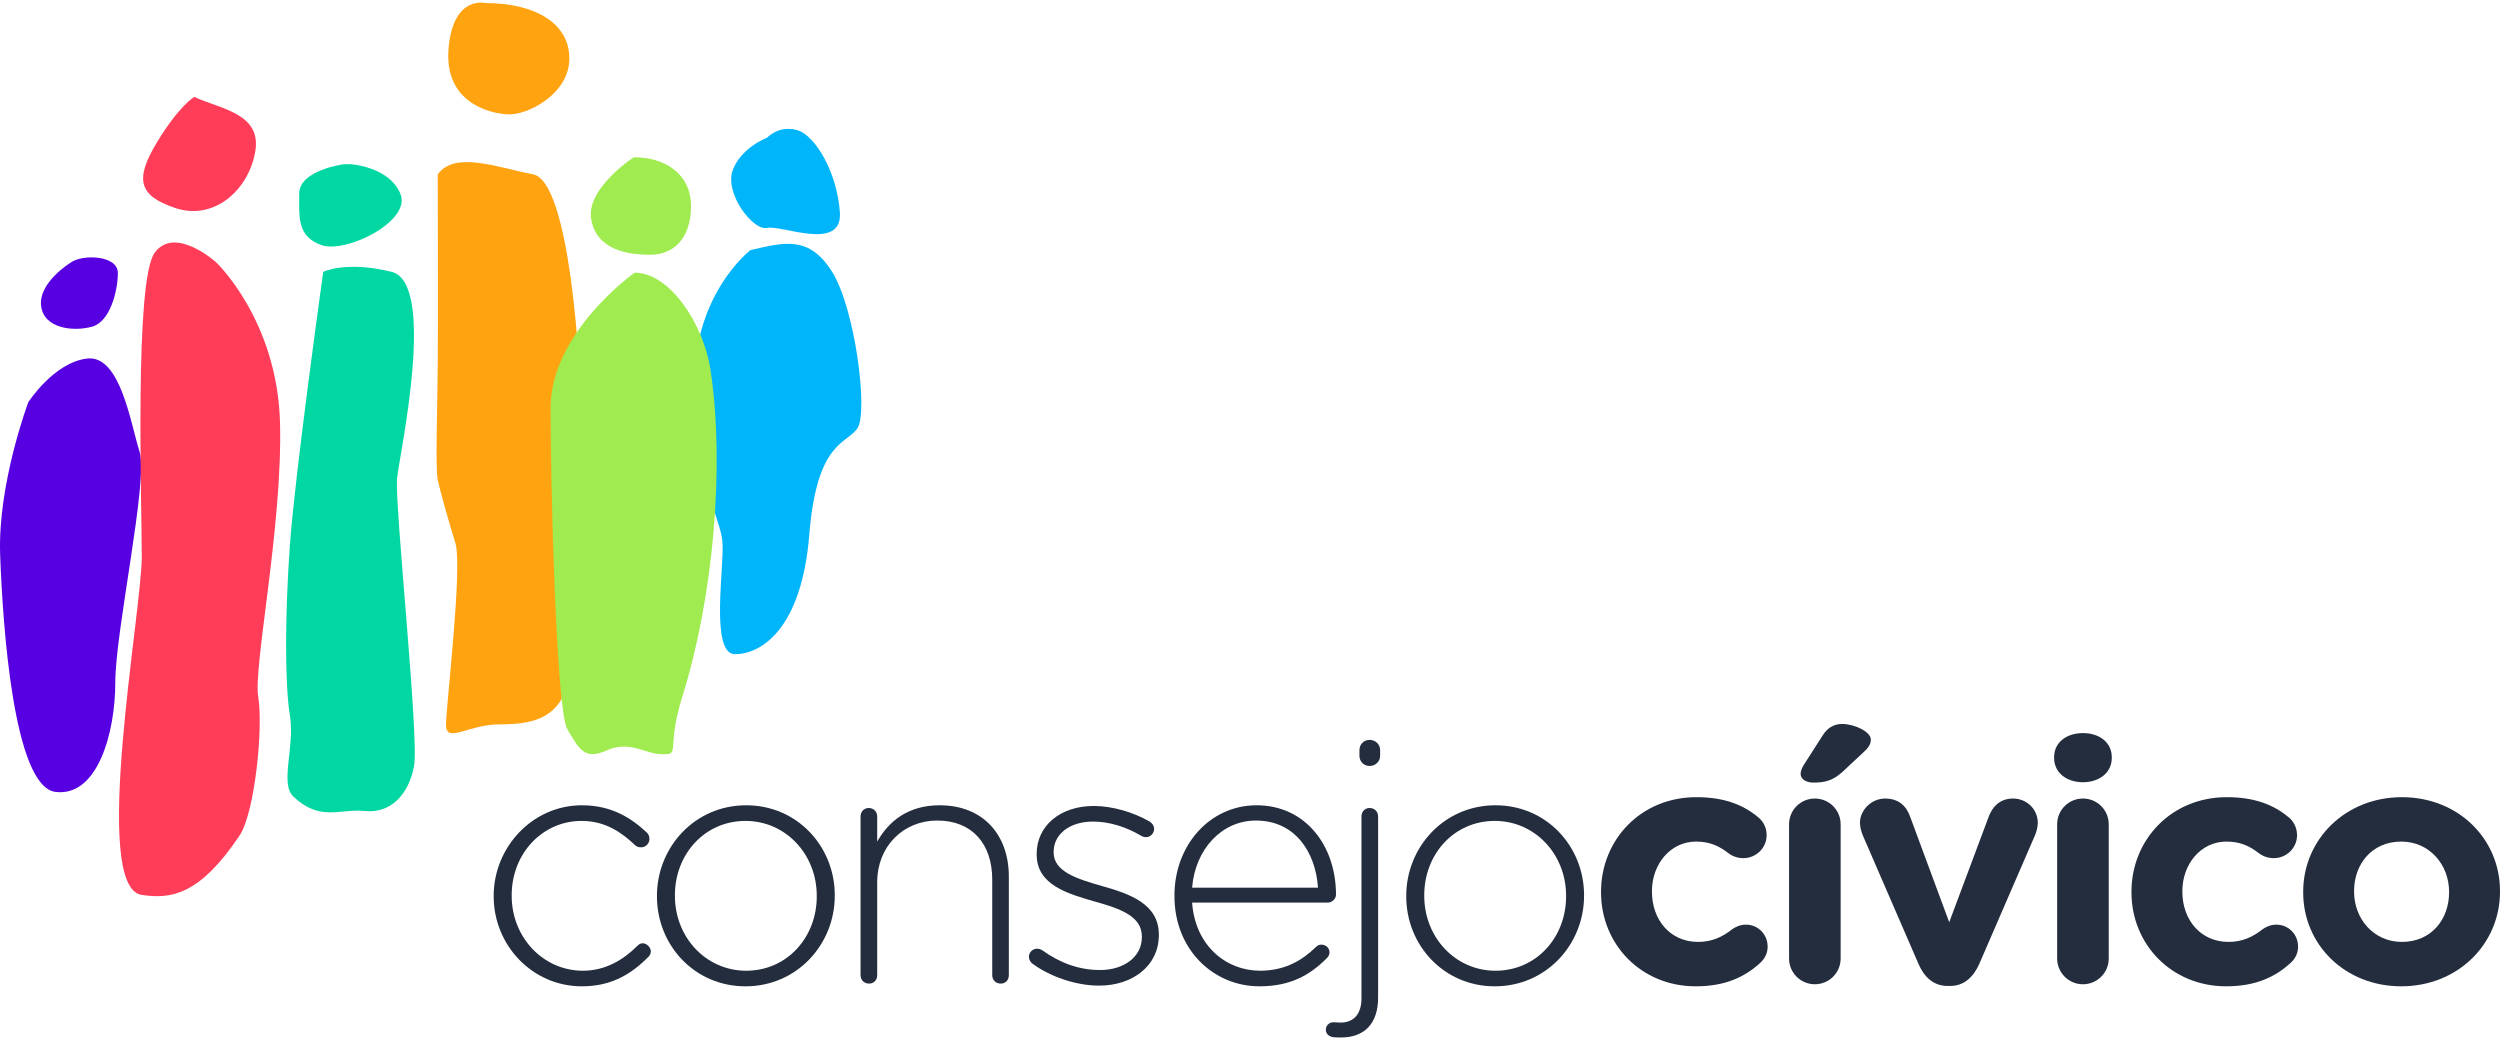 <svg width="430" height="179" viewBox="0 0 430 179" fill="none" xmlns="http://www.w3.org/2000/svg">
<path d="M84.913 154.194V154.081C84.913 145.743 91.566 138.508 100.091 138.508C105.229 138.508 108.61 140.725 111.295 143.236C111.528 143.47 111.706 143.873 111.706 144.283C111.706 145.098 111.062 145.743 110.246 145.743C109.899 145.743 109.489 145.629 109.254 145.388C106.859 143.117 104.059 141.197 100.034 141.197C93.261 141.197 88.01 146.847 88.01 153.961V154.081C88.01 161.251 93.437 166.965 100.269 166.965C104.116 166.965 107.213 165.096 109.602 162.71C109.835 162.476 110.132 162.242 110.538 162.242C111.238 162.242 111.94 162.944 111.94 163.639C111.94 163.928 111.82 164.281 111.586 164.515C108.61 167.545 105.172 169.647 100.091 169.647C91.51 169.647 84.913 162.533 84.913 154.194Z" fill="#242D3E"/>
<path d="M140.483 154.194V154.081C140.483 146.91 135.112 141.197 128.224 141.197C121.166 141.197 116.085 146.967 116.085 153.961V154.081C116.085 161.251 121.456 166.965 128.345 166.965C135.403 166.965 140.483 161.189 140.483 154.194ZM112.996 154.194V154.081C112.996 145.743 119.472 138.508 128.345 138.508C137.154 138.508 143.58 145.629 143.58 153.961V154.081C143.58 162.414 137.096 169.647 128.224 169.647C119.415 169.647 112.996 162.533 112.996 154.194Z" fill="#242D3E"/>
<path d="M148.016 140.433C148.016 139.619 148.598 138.975 149.419 138.975C150.234 138.975 150.878 139.563 150.878 140.433V144.751C152.862 141.253 156.187 138.508 161.614 138.508C169.14 138.508 173.519 143.639 173.519 150.753V167.722C173.519 168.593 172.939 169.179 172.117 169.179C171.301 169.179 170.663 168.593 170.663 167.722V151.277C170.663 145.161 167.219 141.133 161.204 141.133C155.371 141.133 150.878 145.565 150.878 151.744V167.722C150.878 168.593 150.291 169.179 149.475 169.179C148.66 169.179 148.016 168.593 148.016 167.722V140.433Z" fill="#242D3E"/>
<path d="M177.494 165.683C177.26 165.506 176.97 165.038 176.97 164.571C176.97 163.814 177.608 163.177 178.367 163.177C178.721 163.177 179.068 163.291 179.301 163.467C182.398 165.683 185.665 166.844 189.222 166.844C193.255 166.844 196.401 164.628 196.401 161.189V161.074C196.401 157.578 192.666 156.296 188.521 155.128C183.682 153.727 178.309 152.27 178.309 146.967V146.847C178.309 142.067 182.336 138.628 188.117 138.628C191.327 138.628 194.884 139.676 197.747 141.311C198.094 141.545 198.506 141.949 198.506 142.591C198.506 143.349 197.86 143.993 197.102 143.993C196.755 143.993 196.458 143.873 196.288 143.76C193.715 142.246 190.859 141.311 187.997 141.311C183.915 141.311 181.229 143.526 181.229 146.5V146.613C181.229 149.94 185.254 151.163 189.513 152.389C194.302 153.727 199.321 155.475 199.321 160.727V160.84C199.321 166.143 194.771 169.528 189.053 169.528C185.02 169.528 180.527 167.954 177.494 165.683Z" fill="#242D3E"/>
<path d="M226.695 152.678C226.29 146.676 222.847 141.134 216.015 141.134C210.12 141.134 205.57 146.088 205.044 152.678H226.695ZM216.603 169.646C208.78 169.646 202.006 163.403 202.006 154.136V154.016C202.006 145.389 208.079 138.507 216.135 138.507C224.477 138.507 229.792 145.389 229.792 153.903C229.792 154.603 229.09 155.248 228.388 155.248H205.044C205.57 162.647 210.879 166.963 216.717 166.963C220.976 166.963 223.952 165.215 226.347 162.878C226.582 162.647 226.872 162.475 227.283 162.475C228.041 162.475 228.679 163.056 228.679 163.814C228.679 164.104 228.566 164.457 228.218 164.805C225.298 167.722 221.968 169.646 216.603 169.646Z" fill="#242D3E"/>
<path d="M233.823 129.008C233.823 128.017 234.582 127.259 235.574 127.259C236.566 127.259 237.381 128.017 237.381 129.008V129.999C237.381 130.99 236.566 131.748 235.574 131.748C234.582 131.748 233.823 130.99 233.823 129.999V129.008ZM229.267 178.39C228.565 178.276 228.041 177.809 228.041 177.108C228.041 176.407 228.622 175.827 229.324 175.827C229.791 175.827 230.259 175.884 230.606 175.884C232.71 175.884 234.171 174.538 234.171 171.743V140.433C234.171 139.619 234.752 138.975 235.574 138.975C236.387 138.975 237.033 139.562 237.033 140.433V171.572C237.033 176.23 234.518 178.446 230.669 178.446C230.144 178.446 229.677 178.446 229.267 178.39Z" fill="#242D3E"/>
<path d="M269.368 154.194V154.081C269.368 146.91 263.997 141.197 257.108 141.197C250.044 141.197 244.97 146.967 244.97 153.961V154.081C244.97 161.251 250.341 166.965 257.223 166.965C264.287 166.965 269.368 161.189 269.368 154.194ZM241.874 154.194V154.081C241.874 145.743 248.35 138.508 257.223 138.508C266.038 138.508 272.458 145.629 272.458 153.961V154.081C272.458 162.414 265.981 169.647 257.108 169.647C248.294 169.647 241.874 162.533 241.874 154.194Z" fill="#242D3E"/>
<path d="M275.378 153.494V153.379C275.378 144.46 282.208 137.113 291.782 137.113C296.509 137.113 299.832 138.394 302.462 140.61C303.043 141.077 303.864 142.125 303.864 143.64C303.864 145.855 302.05 147.603 299.832 147.603C298.67 147.603 297.792 147.136 297.266 146.733C295.693 145.508 294.056 144.752 291.725 144.752C287.289 144.752 284.136 148.658 284.136 153.26V153.379C284.136 158.158 287.226 162.008 292.072 162.008C294.405 162.008 296.217 161.188 297.912 159.85C298.379 159.503 299.252 159.036 300.299 159.036C302.404 159.036 304.035 160.726 304.035 162.824C304.035 163.99 303.511 164.925 302.752 165.619C300.129 168.012 296.799 169.646 291.661 169.646C282.265 169.646 275.378 162.413 275.378 153.494Z" fill="#242D3E"/>
<path d="M309.703 133.092C309.703 132.568 309.993 131.982 310.284 131.513L313.495 126.502C314.253 125.278 315.366 124.52 316.825 124.52C318.979 124.52 321.785 125.86 321.785 127.203C321.785 128.018 321.317 128.662 320.616 129.299L316.995 132.681C315.302 134.255 313.905 134.607 311.921 134.607C310.638 134.607 309.703 134.021 309.703 133.092ZM307.718 141.778C307.718 139.329 309.703 137.347 312.154 137.347C314.607 137.347 316.591 139.329 316.591 141.778V164.862C316.591 167.312 314.607 169.293 312.154 169.293C309.703 169.293 307.718 167.312 307.718 164.862V141.778Z" fill="#242D3E"/>
<path d="M335.441 169.583H334.974C332.585 169.583 330.949 168.069 329.957 165.738L320.382 143.639C320.148 143.059 319.915 142.301 319.915 141.487C319.915 139.384 321.843 137.347 324.237 137.347C326.625 137.347 327.916 138.685 328.553 140.496L335.264 158.624L342.094 140.377C342.676 138.862 343.902 137.347 346.24 137.347C348.572 137.347 350.499 139.152 350.499 141.544C350.499 142.301 350.209 143.235 350.032 143.639L340.458 165.738C339.466 168.011 337.836 169.583 335.441 169.583Z" fill="#242D3E"/>
<path d="M353.83 141.778C353.83 139.328 355.813 137.346 358.266 137.346C360.717 137.346 362.702 139.328 362.702 141.778V164.861C362.702 167.311 360.717 169.293 358.266 169.293C355.813 169.293 353.83 167.311 353.83 164.861V141.778ZM353.305 130.234C353.305 127.671 355.461 126.092 358.266 126.092C361.065 126.092 363.227 127.671 363.227 130.234V130.353C363.227 132.915 361.065 134.545 358.266 134.545C355.461 134.545 353.305 132.915 353.305 130.353V130.234Z" fill="#242D3E"/>
<path d="M366.613 153.494V153.379C366.613 144.46 373.438 137.113 383.011 137.113C387.738 137.113 391.068 138.394 393.691 140.61C394.278 141.077 395.093 142.125 395.093 143.64C395.093 145.855 393.286 147.603 391.068 147.603C389.899 147.603 389.028 147.136 388.495 146.733C386.923 145.508 385.287 144.752 382.954 144.752C378.519 144.752 375.365 148.658 375.365 153.26V153.379C375.365 158.158 378.462 162.008 383.301 162.008C385.641 162.008 387.447 161.188 389.141 159.85C389.608 159.503 390.48 159.036 391.536 159.036C393.633 159.036 395.271 160.726 395.271 162.824C395.271 163.99 394.746 164.925 393.987 165.619C391.359 168.012 388.035 169.646 382.897 169.646C373.501 169.646 366.613 162.413 366.613 153.494Z" fill="#242D3E"/>
<path d="M421.242 153.494V153.379C421.242 148.772 417.917 144.752 413.014 144.752C407.941 144.752 404.901 148.658 404.901 153.26V153.379C404.901 157.988 408.231 162.008 413.128 162.008C418.209 162.008 421.242 158.101 421.242 153.494ZM396.148 153.494V153.379C396.148 144.398 403.385 137.113 413.128 137.113C422.822 137.113 430 144.283 430 153.26V153.379C430 162.357 422.758 169.646 413.014 169.646C403.327 169.646 396.148 162.475 396.148 153.494Z" fill="#242D3E"/>
<path d="M4.868 69.179C4.868 69.179 -0.413 83.222 0.026 95.426C0.465 107.631 2.349 135.334 9.555 136.211C16.753 137.091 19.831 126.147 19.831 117.331C19.831 108.509 25.542 82.533 24.008 77.707C22.475 72.888 20.711 60.997 14.987 61.669C9.266 62.334 4.868 69.179 4.868 69.179Z" fill="#5700E1"/>
<path d="M12.136 45.185C12.136 45.185 6.627 48.542 7.067 52.576C7.507 56.617 12.789 57.056 15.874 56.179C18.951 55.3 20.27 50.022 20.27 46.942C20.27 43.867 14.108 43.685 12.136 45.185Z" fill="#5700E1"/>
<path d="M37.181 45.122C37.181 45.122 47.727 55.087 48.167 72.794C48.607 90.507 43.538 114.684 44.417 119.874C45.296 125.069 43.846 139.77 41.2 143.723C34.329 153.976 29.417 154.673 24.385 153.927C15.573 152.614 24.385 105.177 24.385 95.791C24.385 86.404 23.098 48.147 26.621 43.441C30.139 38.741 37.181 45.122 37.181 45.122Z" fill="#FF3D58"/>
<path d="M33.418 16.672C33.418 16.672 30.867 18.09 27.004 24.466C23.147 30.841 23.794 33.676 30.214 35.798C36.628 37.925 42.614 32.968 43.876 26.235C45.14 19.508 38.01 18.8 33.418 16.672Z" fill="#FF3D58"/>
<path d="M55.598 46.754C55.598 46.754 50.754 81.359 49.869 93.651C48.99 105.937 48.99 117.809 49.869 123.086C50.754 128.363 48.091 134.756 50.447 136.997C55.064 141.37 58.362 139.054 62.765 139.493C67.168 139.934 70.272 136.715 71.208 131.814C72.137 126.908 67.81 86.554 68.305 82.174C68.802 77.795 75.139 48.698 67.35 46.754C59.555 44.815 55.598 46.754 55.598 46.754Z" fill="#00D7A2"/>
<path d="M59.172 28.244C59.172 28.244 51.464 29.229 51.464 33.313C51.464 37.398 51.099 40.699 55.321 42.167C59.535 43.629 70.85 38.026 68.858 33.313C66.873 28.607 60.278 28.244 60.278 28.244" fill="#00D7A2"/>
<path d="M75.29 29.988C75.29 29.988 75.359 56.285 75.29 63.062C75.228 69.846 74.875 80.618 75.29 82.551C75.711 84.485 77.081 89.366 78.33 93.432C79.587 97.498 76.748 121.234 76.71 124.618C76.679 128 80.553 124.592 85.882 124.592C91.214 124.592 95.698 123.776 97.57 118.085C99.454 112.394 99.939 82.514 99.939 72.519C99.939 62.529 97.998 31.212 91.697 29.988C85.404 28.771 78.269 25.922 75.29 29.988Z" fill="#FFA310"/>
<path d="M83.525 0.528C83.525 0.528 77.953 -0.915 77.156 8.278C76.365 17.47 83.87 19.458 87.263 19.672C90.655 19.892 97.929 16.202 97.929 10.059C97.929 3.916 91.899 0.528 83.525 0.528Z" fill="#FFA310"/>
<path d="M129.072 43.026C129.072 43.026 118.677 50.957 119.474 67.667C120.265 84.376 123.835 88.989 124.247 93.061C124.669 97.127 122.03 112.519 126.427 112.519C130.831 112.519 137.88 108.328 139.198 91.951C140.517 75.58 145.775 76.44 147.534 73.565C149.292 70.692 147.119 53.224 143.155 46.81C139.198 40.404 134.795 41.69 129.072 43.026Z" fill="#00B5FA"/>
<path d="M131.949 23.675C131.949 23.675 127.313 25.444 125.988 29.403C124.669 33.369 129.543 39.751 131.949 39.199C134.355 38.64 144.889 43.334 144.462 36.588C144.041 29.849 140.297 23.273 137.106 22.382C133.916 21.491 131.949 23.675 131.949 23.675Z" fill="#00B5FA"/>
<path d="M109.16 46.898C109.16 46.898 94.694 57.101 94.694 70.228C94.694 83.348 95.655 122.207 97.583 125.426C99.518 128.644 100.442 130.841 104.323 129.084C108.199 127.327 110.831 129.56 113.506 129.705C117.351 129.913 114.43 129.159 117.351 119.849C122.741 102.698 124.701 79.941 122.194 63.507C121.063 56.103 115.435 46.947 109.16 46.898Z" fill="#A0EB4F"/>
<path d="M108.997 27.057C108.997 27.057 100.8 32.391 101.684 37.668C102.565 42.944 107.846 43.823 111.805 43.823C115.768 43.823 118.852 41.125 118.852 35.44C118.852 29.755 114.116 26.995 108.997 27.057Z" fill="#A0EB4F"/>
</svg>
